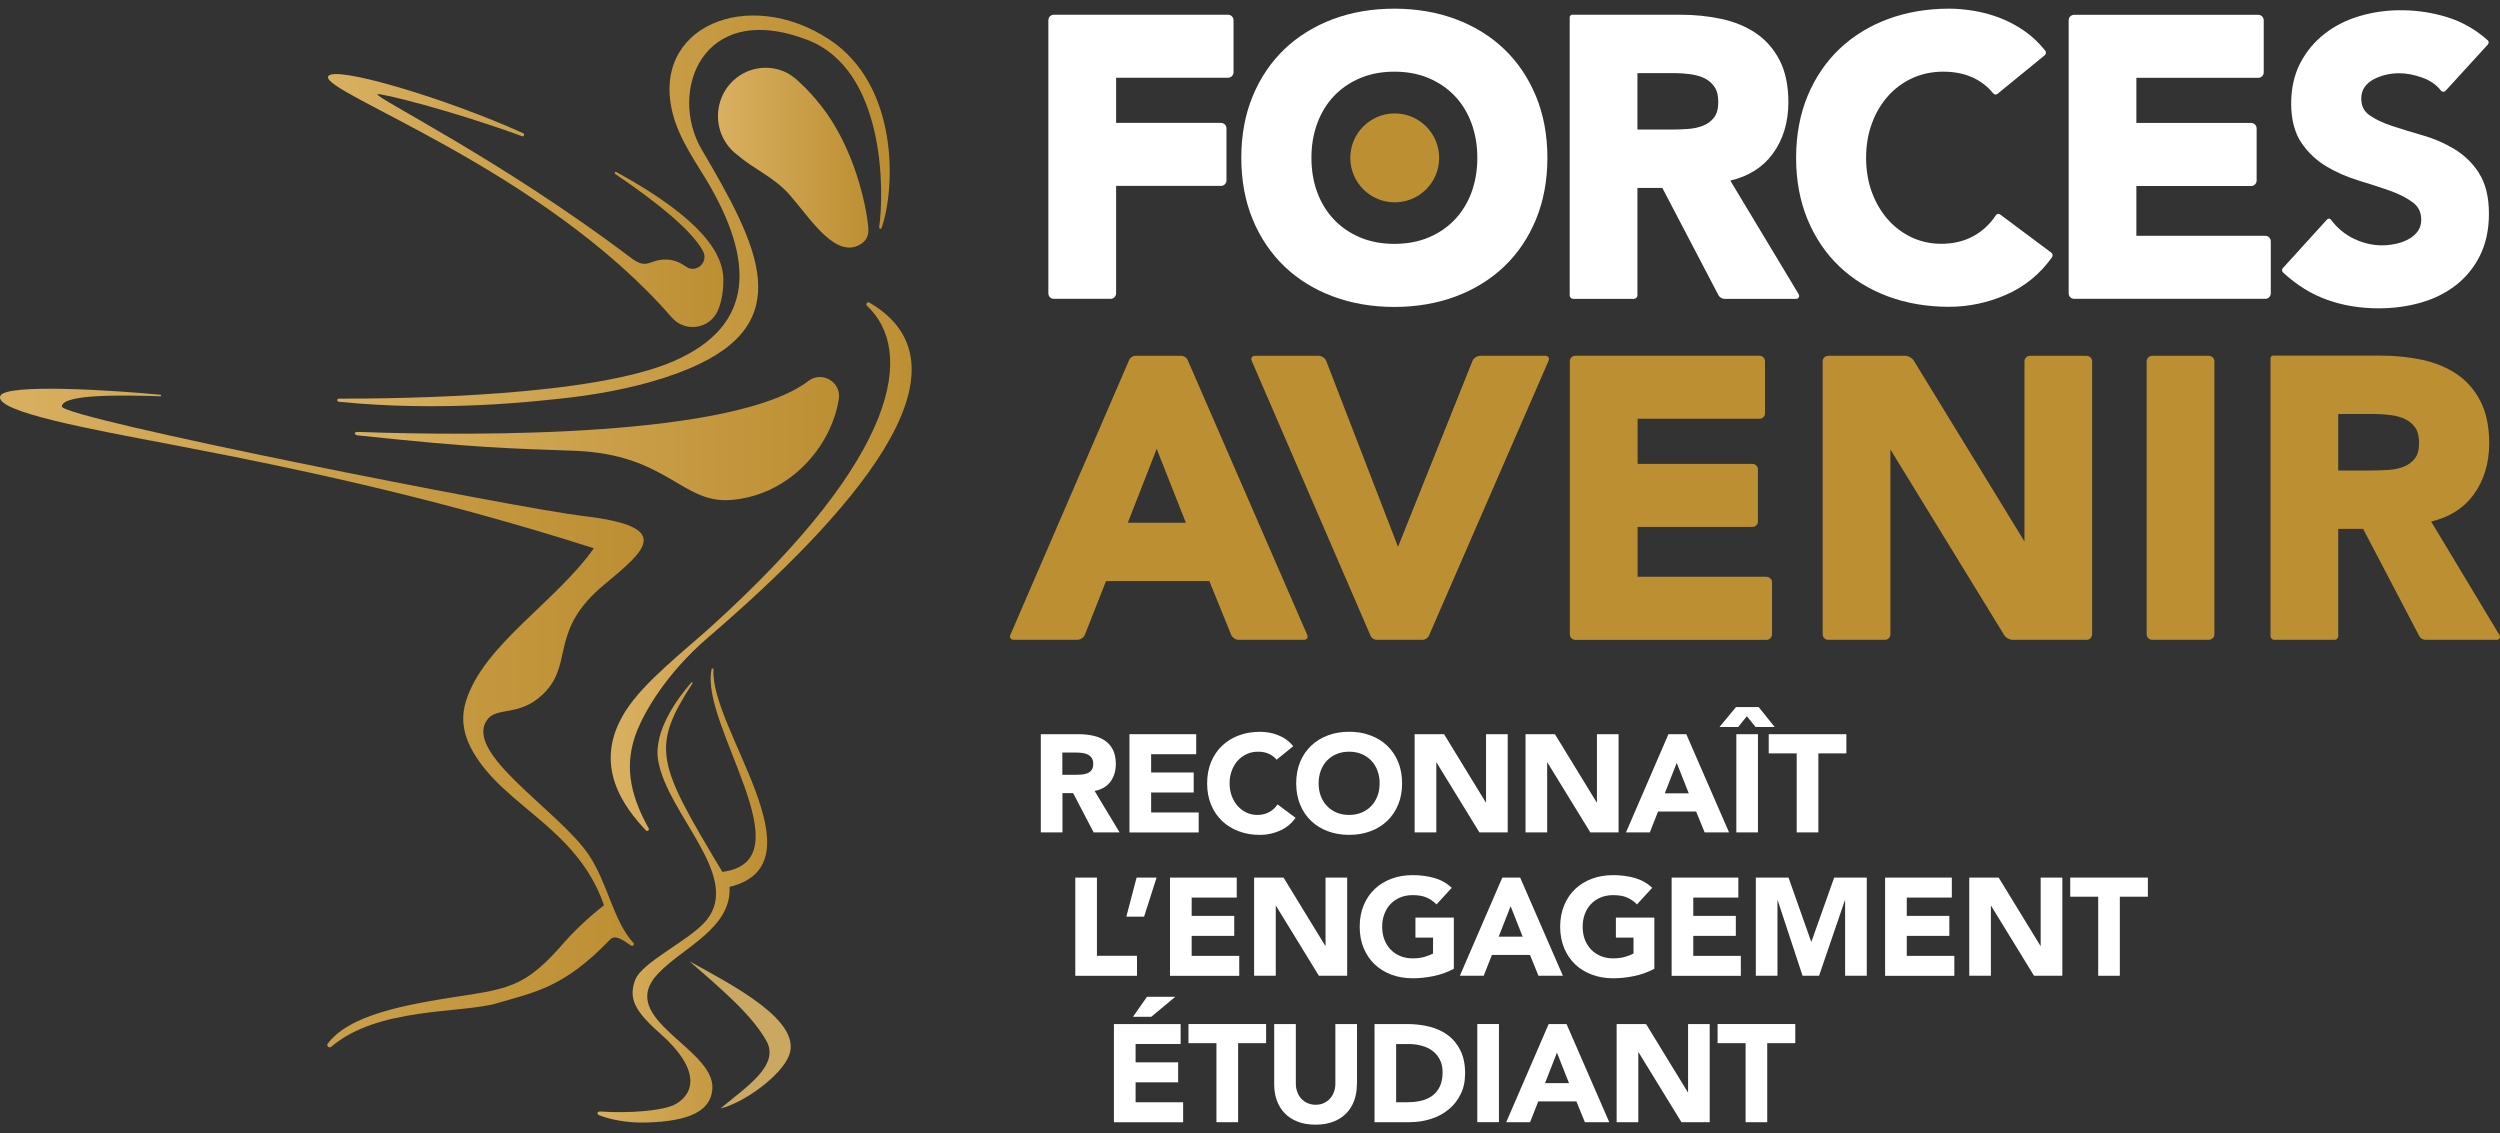 <?xml version="1.0" encoding="utf-8"?>
<svg width="75" height="34" viewBox="0 0 75 34" fill="none" xmlns="http://www.w3.org/2000/svg">
<rect x="0" y="0" width="75" height="34" fill="#333333" stroke="none"/>
<path d="M41.842 6.07C42.578 6.07 43.175 5.473 43.175 4.737C43.175 4 42.578 3.403 41.842 3.403C41.106 3.403 40.509 4 40.509 4.737C40.509 5.473 41.106 6.07 41.842 6.07Z" fill="#BD8F33"/>
<path d="M52.997 17.303H49.128V15.808H52.573C52.664 15.808 52.738 15.734 52.738 15.643V14.082C52.738 13.991 52.664 13.917 52.573 13.917H49.128V12.563H52.785C52.876 12.563 52.95 12.489 52.95 12.398V10.837C52.95 10.746 52.876 10.672 52.785 10.672H47.26C47.169 10.672 47.095 10.746 47.095 10.837V19.032C47.095 19.122 47.169 19.196 47.26 19.196H52.996C53.087 19.196 53.161 19.122 53.161 19.032V17.47C53.161 17.379 53.087 17.306 52.996 17.306L52.997 17.303Z" fill="#BD8F33"/>
<path d="M68.222 19.194H70.039C70.099 19.194 70.147 19.145 70.147 19.086V15.866H70.894L72.576 19.079C72.612 19.149 72.685 19.194 72.765 19.194H74.91C74.98 19.194 75.023 19.117 74.987 19.057L72.934 15.646C73.478 15.518 73.902 15.252 74.197 14.854C74.515 14.427 74.676 13.903 74.676 13.295C74.676 12.796 74.587 12.37 74.412 12.033C74.237 11.694 73.996 11.42 73.698 11.22C73.403 11.023 73.055 10.879 72.664 10.795C72.278 10.712 71.865 10.669 71.437 10.669H68.192C68.15 10.669 68.116 10.704 68.116 10.746V19.086C68.116 19.145 68.165 19.194 68.224 19.194H68.222ZM70.147 12.42H71.248C71.407 12.42 71.573 12.432 71.74 12.455C71.901 12.477 72.045 12.519 72.168 12.58C72.286 12.639 72.385 12.725 72.461 12.835C72.535 12.943 72.573 13.095 72.573 13.285C72.573 13.489 72.531 13.646 72.446 13.754C72.358 13.866 72.251 13.946 72.117 13.999C71.979 14.054 71.821 14.087 71.647 14.098C71.465 14.109 71.291 14.115 71.13 14.115H70.147V12.419V12.42Z" fill="#BD8F33"/>
<path d="M35.629 10.797C35.6 10.73 35.516 10.675 35.442 10.675H34.053C33.985 10.675 33.907 10.726 33.88 10.788L30.313 19.042C30.277 19.125 30.322 19.194 30.412 19.194H32.322C32.413 19.194 32.513 19.125 32.547 19.041L33.181 17.431H36.28L36.934 19.042C36.969 19.127 37.07 19.195 37.161 19.195H39.118C39.209 19.195 39.252 19.127 39.216 19.045L35.629 10.799V10.797ZM34.7 13.465L35.577 15.683H33.834L34.701 13.465H34.7Z" fill="#BD8F33"/>
<path d="M41.94 16.404L39.787 10.828C39.754 10.743 39.653 10.675 39.562 10.675H37.651C37.56 10.675 37.516 10.743 37.552 10.826L41.12 19.08C41.148 19.142 41.226 19.194 41.293 19.194H42.681C42.755 19.194 42.84 19.138 42.868 19.071L46.456 10.825C46.492 10.742 46.448 10.675 46.357 10.675H44.401C44.31 10.675 44.208 10.743 44.174 10.828L41.941 16.404H41.94Z" fill="#BD8F33"/>
<path d="M60.898 10.675C60.808 10.675 60.734 10.748 60.734 10.839V16.245L57.412 10.816C57.365 10.738 57.253 10.675 57.162 10.675H54.845C54.754 10.675 54.68 10.748 54.68 10.839V19.03C54.68 19.121 54.754 19.195 54.845 19.195H56.547C56.638 19.195 56.712 19.121 56.712 19.03V13.484L60.127 19.055C60.174 19.133 60.286 19.195 60.377 19.195H62.599C62.69 19.195 62.764 19.121 62.764 19.03V10.839C62.764 10.748 62.69 10.675 62.599 10.675H60.897H60.898Z" fill="#BD8F33"/>
<path d="M66.267 10.675H64.565C64.474 10.675 64.4 10.748 64.4 10.839V19.029C64.4 19.12 64.474 19.194 64.565 19.194H66.267C66.358 19.194 66.432 19.12 66.432 19.029V10.839C66.432 10.748 66.358 10.675 66.267 10.675Z" fill="#BD8F33"/>
<path d="M45.121 1.469C44.714 1.082 44.224 0.78 43.664 0.572C43.107 0.365 42.49 0.26 41.83 0.26C41.17 0.26 40.554 0.365 39.996 0.572C39.438 0.78 38.948 1.082 38.539 1.469C38.131 1.858 37.809 2.334 37.581 2.886C37.353 3.436 37.239 4.058 37.239 4.734C37.239 5.41 37.353 6.032 37.581 6.583C37.809 7.133 38.132 7.61 38.539 7.999C38.946 8.386 39.436 8.688 39.996 8.896C40.554 9.103 41.17 9.208 41.83 9.208C42.49 9.208 43.107 9.103 43.664 8.896C44.223 8.688 44.713 8.386 45.121 7.999C45.53 7.611 45.851 7.135 46.079 6.583C46.307 6.032 46.422 5.41 46.422 4.734C46.422 4.058 46.307 3.436 46.079 2.886C45.851 2.335 45.529 1.858 45.121 1.469ZM44.144 5.776C44.028 6.088 43.858 6.361 43.642 6.589C43.425 6.817 43.161 6.998 42.858 7.124C42.555 7.252 42.21 7.316 41.832 7.316C41.453 7.316 41.11 7.252 40.805 7.124C40.502 6.996 40.237 6.817 40.021 6.588C39.804 6.36 39.635 6.086 39.519 5.775C39.402 5.463 39.343 5.112 39.343 4.733C39.343 4.353 39.402 4.013 39.519 3.697C39.635 3.382 39.804 3.107 40.021 2.879C40.237 2.651 40.502 2.471 40.805 2.343C41.11 2.215 41.455 2.15 41.832 2.15C42.208 2.15 42.554 2.215 42.858 2.343C43.161 2.471 43.425 2.65 43.642 2.878C43.859 3.106 44.028 3.381 44.144 3.696C44.261 4.013 44.32 4.361 44.32 4.731C44.32 5.102 44.261 5.46 44.144 5.774V5.776Z" fill="white"/>
<path d="M31.616 8.966C31.525 8.966 31.451 8.892 31.451 8.801V0.606C31.451 0.515 31.525 0.442 31.616 0.442H36.841C36.932 0.442 37.006 0.515 37.006 0.606V2.168C37.006 2.258 36.932 2.332 36.841 2.332H33.483V3.687H36.629C36.72 3.687 36.794 3.76 36.794 3.851V5.413C36.794 5.503 36.72 5.577 36.629 5.577H33.483V8.8C33.483 8.891 33.409 8.965 33.318 8.965C32.862 8.965 31.614 8.965 31.614 8.965L31.616 8.966Z" fill="white"/>
<path d="M47.198 8.966H49.015C49.074 8.966 49.123 8.917 49.123 8.858V5.638H49.87L51.551 8.851C51.588 8.921 51.66 8.966 51.74 8.966H53.885C53.955 8.966 53.999 8.889 53.962 8.829L51.909 5.418C52.453 5.29 52.877 5.024 53.173 4.626C53.49 4.199 53.651 3.675 53.651 3.067C53.651 2.568 53.563 2.143 53.387 1.805C53.212 1.467 52.971 1.193 52.673 0.992C52.378 0.795 52.03 0.651 51.639 0.567C51.253 0.484 50.841 0.442 50.413 0.442H47.167C47.125 0.442 47.091 0.476 47.091 0.518V8.858C47.091 8.917 47.14 8.966 47.199 8.966H47.198ZM49.123 2.193H50.223C50.382 2.193 50.548 2.204 50.715 2.227C50.876 2.249 51.02 2.291 51.144 2.352C51.261 2.411 51.36 2.497 51.436 2.608C51.51 2.716 51.548 2.867 51.548 3.057C51.548 3.261 51.506 3.418 51.422 3.526C51.333 3.638 51.227 3.718 51.092 3.771C50.954 3.826 50.796 3.859 50.622 3.87C50.44 3.882 50.266 3.887 50.105 3.887H49.123V2.191V2.193Z" fill="white"/>
<path d="M74.373 5.195C74.178 4.893 73.927 4.65 73.629 4.471C73.337 4.294 73.018 4.157 72.684 4.061C72.356 3.967 72.047 3.872 71.764 3.78C71.489 3.689 71.258 3.58 71.079 3.452C70.917 3.337 70.838 3.175 70.838 2.957C70.838 2.82 70.871 2.708 70.937 2.614C71.005 2.518 71.097 2.439 71.208 2.38C71.325 2.318 71.452 2.272 71.582 2.241C71.716 2.211 71.847 2.197 71.972 2.197C72.187 2.197 72.419 2.24 72.662 2.326C72.898 2.409 73.087 2.539 73.224 2.712L73.233 2.724C73.266 2.762 73.329 2.766 73.365 2.726C73.365 2.726 73.365 2.726 73.366 2.725L74.633 1.338C74.673 1.293 74.669 1.241 74.627 1.204L74.623 1.201C74.261 0.879 73.85 0.647 73.399 0.51C72.565 0.257 71.633 0.232 70.792 0.481C70.398 0.597 70.045 0.775 69.743 1.009C69.439 1.245 69.192 1.54 69.01 1.888C68.827 2.237 68.735 2.648 68.735 3.11C68.735 3.571 68.838 3.984 69.041 4.282C69.24 4.575 69.494 4.814 69.794 4.994C70.089 5.17 70.413 5.311 70.756 5.415C71.088 5.515 71.404 5.618 71.693 5.72C71.972 5.817 72.205 5.937 72.388 6.075C72.556 6.202 72.637 6.37 72.637 6.59C72.637 6.721 72.606 6.829 72.543 6.922C72.477 7.019 72.388 7.1 72.28 7.162C72.168 7.228 72.038 7.277 71.896 7.31C71.452 7.413 71.023 7.357 70.62 7.164C70.35 7.034 70.124 6.849 69.946 6.612L69.935 6.598C69.935 6.598 69.934 6.596 69.933 6.596C69.896 6.548 69.848 6.546 69.81 6.586L68.485 8.044C68.453 8.079 68.454 8.14 68.491 8.174L68.495 8.178C68.902 8.553 69.349 8.83 69.822 8.997C70.292 9.165 70.81 9.25 71.359 9.25C71.797 9.25 72.22 9.194 72.615 9.082C73.014 8.969 73.369 8.793 73.672 8.56C73.976 8.324 74.221 8.025 74.399 7.668C74.577 7.311 74.668 6.888 74.668 6.414C74.668 5.911 74.568 5.501 74.37 5.197L74.373 5.195Z" fill="white"/>
<path d="M61.561 7.713C61.592 7.672 61.581 7.61 61.54 7.58L60.007 6.436C60.007 6.436 60.007 6.436 60.005 6.436C59.962 6.403 59.91 6.409 59.876 6.457L59.871 6.465C59.693 6.733 59.464 6.944 59.188 7.091C58.914 7.239 58.594 7.314 58.236 7.314C57.922 7.314 57.626 7.249 57.354 7.123C57.082 6.996 56.842 6.816 56.64 6.589C56.437 6.36 56.275 6.086 56.159 5.774C56.042 5.461 55.983 5.111 55.983 4.733C55.983 4.355 56.042 4.013 56.159 3.697C56.275 3.381 56.44 3.106 56.646 2.876C56.851 2.648 57.096 2.469 57.377 2.341C57.656 2.215 57.966 2.15 58.294 2.15C58.622 2.15 58.916 2.207 59.165 2.318C59.412 2.428 59.623 2.589 59.793 2.796L59.796 2.8C59.833 2.843 59.887 2.847 59.929 2.812L61.345 1.655C61.382 1.625 61.389 1.559 61.36 1.522H61.358C61.172 1.286 60.96 1.086 60.726 0.924C60.493 0.763 60.246 0.633 59.993 0.536C59.742 0.44 59.482 0.369 59.223 0.326C58.963 0.282 58.71 0.26 58.472 0.26C57.813 0.26 57.196 0.365 56.639 0.572C56.08 0.78 55.59 1.082 55.183 1.469C54.775 1.858 54.453 2.334 54.225 2.884C53.999 3.435 53.883 4.056 53.883 4.731C53.883 5.407 53.997 6.029 54.225 6.58C54.453 7.131 54.775 7.608 55.183 7.995C55.59 8.382 56.08 8.684 56.639 8.892C57.196 9.099 57.813 9.204 58.472 9.204C59.055 9.204 59.63 9.083 60.181 8.843C60.735 8.602 61.2 8.223 61.561 7.717V7.713Z" fill="white"/>
<path d="M67.958 7.075H64.091V5.58H67.535C67.626 5.58 67.699 5.506 67.699 5.415V3.854C67.699 3.763 67.626 3.689 67.535 3.689H64.091V2.335H67.747C67.838 2.335 67.912 2.261 67.912 2.17V0.609C67.912 0.518 67.838 0.444 67.747 0.444H62.225C62.134 0.444 62.06 0.518 62.06 0.609V8.8C62.06 8.891 62.134 8.965 62.225 8.965H67.959C68.05 8.965 68.124 8.891 68.124 8.8V7.239C68.124 7.148 68.05 7.074 67.959 7.074L67.958 7.075Z" fill="white"/>
<path d="M32.259 26.328H32.908V28.674H34.11V29.274H32.259V26.329V26.328Z" fill="white"/>
<path d="M34.322 27.5H33.79L34.098 26.328H34.697L34.323 27.5H34.322Z" fill="white"/>
<path d="M35.1 26.328H37.102V26.927H35.75V27.477H37.027V28.076H35.75V28.676H37.177V29.275H35.1V26.331V26.328Z" fill="white"/>
<path d="M37.625 26.328H38.506L39.758 28.374H39.766V26.328H40.415V29.273H39.567L38.281 27.176H38.273V29.273H37.623V26.328H37.625Z" fill="white"/>
<path d="M43.615 29.064C43.425 29.165 43.224 29.237 43.016 29.28C42.808 29.325 42.596 29.348 42.38 29.348C42.149 29.348 41.937 29.312 41.743 29.24C41.55 29.167 41.381 29.064 41.24 28.93C41.099 28.796 40.988 28.632 40.909 28.441C40.83 28.25 40.791 28.037 40.791 27.801C40.791 27.565 40.83 27.352 40.909 27.161C40.988 26.97 41.099 26.806 41.24 26.672C41.381 26.537 41.55 26.435 41.743 26.362C41.937 26.29 42.149 26.254 42.38 26.254C42.61 26.254 42.833 26.283 43.031 26.34C43.228 26.396 43.403 26.494 43.552 26.634L43.095 27.133C43.007 27.042 42.907 26.972 42.796 26.925C42.685 26.877 42.547 26.854 42.38 26.854C42.241 26.854 42.115 26.877 42.003 26.925C41.891 26.972 41.795 27.038 41.714 27.122C41.634 27.207 41.572 27.307 41.53 27.424C41.486 27.54 41.465 27.666 41.465 27.802C41.465 27.938 41.486 28.068 41.53 28.183C41.573 28.298 41.634 28.398 41.714 28.482C41.795 28.566 41.891 28.632 42.003 28.68C42.115 28.727 42.24 28.751 42.38 28.751C42.519 28.751 42.643 28.735 42.746 28.703C42.849 28.672 42.93 28.639 42.991 28.606V28.128H42.463V27.528H43.615V29.067V29.064Z" fill="white"/>
<path d="M45.069 26.328H45.605L46.887 29.273H46.154L45.9 28.648H44.757L44.511 29.273H43.796L45.069 26.328ZM45.319 27.184L44.961 28.1H45.68L45.318 27.184H45.319Z" fill="white"/>
<path d="M49.63 29.064C49.439 29.165 49.239 29.237 49.03 29.28C48.822 29.325 48.61 29.348 48.394 29.348C48.163 29.348 47.951 29.312 47.758 29.24C47.564 29.167 47.395 29.064 47.254 28.93C47.114 28.796 47.003 28.632 46.924 28.441C46.845 28.25 46.805 28.037 46.805 27.801C46.805 27.565 46.845 27.352 46.924 27.161C47.003 26.97 47.114 26.806 47.254 26.672C47.395 26.537 47.564 26.435 47.758 26.362C47.951 26.29 48.163 26.254 48.394 26.254C48.625 26.254 48.847 26.283 49.045 26.34C49.243 26.396 49.418 26.494 49.567 26.634L49.109 27.133C49.021 27.042 48.921 26.972 48.81 26.925C48.7 26.877 48.561 26.854 48.394 26.854C48.256 26.854 48.129 26.877 48.017 26.925C47.905 26.972 47.809 27.038 47.729 27.122C47.648 27.207 47.587 27.307 47.544 27.424C47.501 27.54 47.48 27.666 47.48 27.802C47.48 27.938 47.501 28.068 47.544 28.183C47.588 28.298 47.648 28.398 47.729 28.482C47.809 28.566 47.905 28.632 48.017 28.68C48.129 28.727 48.254 28.751 48.394 28.751C48.534 28.751 48.658 28.735 48.76 28.703C48.863 28.672 48.945 28.639 49.005 28.606V28.128H48.477V27.528H49.63V29.067V29.064Z" fill="white"/>
<path d="M50.149 26.328H52.15V26.927H50.798V27.477H52.075V28.076H50.798V28.676H52.225V29.275H50.149V26.331V26.328Z" fill="white"/>
<path d="M52.675 26.328H53.656L54.335 28.25H54.343L55.025 26.328H56.003V29.273H55.353V27.013H55.345L54.572 29.273H54.077L53.332 27.013H53.324V29.273H52.675V26.328Z" fill="white"/>
<path d="M56.553 26.328H58.555V26.927H57.203V27.477H58.48V28.076H57.203V28.676H58.63V29.275H56.553V26.331V26.328Z" fill="white"/>
<path d="M59.079 26.328H59.96L61.212 28.374H61.22V26.328H61.87V29.273H61.021L59.735 27.176H59.727V29.273H59.078V26.328H59.079Z" fill="white"/>
<path d="M62.947 26.901H62.107V26.327H64.436V26.901H63.595V29.273H62.946V26.901H62.947Z" fill="white"/>
<path d="M31.224 22.026H32.364C32.514 22.026 32.657 22.041 32.791 22.07C32.925 22.099 33.044 22.148 33.144 22.215C33.245 22.283 33.326 22.374 33.385 22.489C33.444 22.603 33.475 22.747 33.475 22.919C33.475 23.128 33.421 23.304 33.313 23.451C33.205 23.597 33.047 23.689 32.838 23.727L33.587 24.971H32.809L32.194 23.793H31.874V24.971H31.224V22.026ZM31.873 23.245H32.255C32.313 23.245 32.375 23.242 32.439 23.238C32.504 23.234 32.563 23.221 32.616 23.201C32.668 23.18 32.712 23.148 32.746 23.104C32.78 23.059 32.797 22.997 32.797 22.917C32.797 22.842 32.782 22.782 32.751 22.738C32.721 22.693 32.682 22.66 32.635 22.636C32.588 22.613 32.534 22.597 32.473 22.589C32.413 22.581 32.352 22.577 32.294 22.577H31.87V23.246L31.873 23.245Z" fill="white"/>
<path d="M33.884 22.026H35.886V22.626H34.534V23.175H35.811V23.775H34.534V24.374H35.961V24.974H33.884V22.029V22.026Z" fill="white"/>
<path d="M38.298 22.792C38.235 22.714 38.156 22.655 38.064 22.613C37.97 22.57 37.863 22.551 37.741 22.551C37.618 22.551 37.506 22.574 37.402 22.622C37.298 22.669 37.209 22.735 37.132 22.819C37.056 22.904 36.996 23.004 36.953 23.121C36.909 23.237 36.888 23.363 36.888 23.499C36.888 23.635 36.909 23.765 36.953 23.88C36.996 23.995 37.054 24.095 37.129 24.179C37.205 24.263 37.293 24.329 37.393 24.377C37.494 24.424 37.602 24.448 37.72 24.448C37.853 24.448 37.971 24.42 38.073 24.365C38.175 24.309 38.26 24.232 38.327 24.132L38.867 24.535C38.742 24.71 38.584 24.839 38.393 24.922C38.202 25.005 38.004 25.047 37.803 25.047C37.572 25.047 37.36 25.012 37.166 24.939C36.973 24.867 36.804 24.764 36.663 24.63C36.522 24.495 36.411 24.332 36.332 24.141C36.253 23.95 36.214 23.736 36.214 23.501C36.214 23.265 36.253 23.051 36.332 22.86C36.411 22.669 36.522 22.506 36.663 22.372C36.804 22.237 36.973 22.134 37.166 22.062C37.36 21.989 37.572 21.954 37.803 21.954C37.886 21.954 37.973 21.962 38.062 21.976C38.152 21.991 38.241 22.016 38.328 22.049C38.415 22.082 38.5 22.126 38.58 22.182C38.66 22.237 38.733 22.306 38.796 22.386L38.297 22.793L38.298 22.792Z" fill="white"/>
<path d="M38.886 23.499C38.886 23.263 38.925 23.05 39.004 22.859C39.083 22.668 39.194 22.505 39.335 22.37C39.476 22.236 39.645 22.133 39.838 22.061C40.032 21.988 40.244 21.953 40.475 21.953C40.705 21.953 40.917 21.988 41.111 22.061C41.305 22.133 41.473 22.236 41.614 22.37C41.755 22.505 41.866 22.668 41.945 22.859C42.024 23.05 42.063 23.263 42.063 23.499C42.063 23.735 42.024 23.948 41.945 24.14C41.866 24.331 41.755 24.494 41.614 24.628C41.473 24.763 41.305 24.867 41.111 24.938C40.917 25.01 40.705 25.046 40.475 25.046C40.244 25.046 40.032 25.01 39.838 24.938C39.645 24.866 39.476 24.763 39.335 24.628C39.194 24.494 39.083 24.331 39.004 24.14C38.925 23.948 38.886 23.735 38.886 23.499ZM39.559 23.499C39.559 23.638 39.58 23.765 39.623 23.88C39.667 23.995 39.728 24.095 39.808 24.179C39.888 24.263 39.984 24.329 40.096 24.377C40.209 24.424 40.334 24.448 40.473 24.448C40.613 24.448 40.737 24.424 40.85 24.377C40.963 24.329 41.058 24.263 41.139 24.179C41.219 24.095 41.281 23.995 41.324 23.88C41.368 23.765 41.389 23.638 41.389 23.499C41.389 23.361 41.368 23.237 41.324 23.121C41.281 23.005 41.22 22.904 41.139 22.819C41.058 22.735 40.962 22.669 40.85 22.622C40.738 22.574 40.612 22.551 40.473 22.551C40.335 22.551 40.209 22.574 40.096 22.622C39.984 22.669 39.888 22.735 39.808 22.819C39.728 22.904 39.666 23.004 39.623 23.121C39.58 23.237 39.559 23.363 39.559 23.499Z" fill="white"/>
<path d="M42.44 22.026H43.322L44.573 24.072H44.581V22.026H45.231V24.971H44.382L43.096 22.875H43.089V24.971H42.439V22.026H42.44Z" fill="white"/>
<path d="M45.767 22.026H46.648L47.9 24.072H47.908V22.026H48.557V24.971H47.709L46.423 22.875H46.415V24.971H45.766V22.026H45.767Z" fill="white"/>
<path d="M50.053 22.026H50.589L51.871 24.971H51.139L50.884 24.346H49.741L49.495 24.971H48.78L50.053 22.026ZM50.302 22.884L49.944 23.8H50.663L50.3 22.884H50.302Z" fill="white"/>
<path d="M52.667 21.81L52.405 21.486L52.146 21.81H51.585L52.081 21.211H52.759L53.241 21.81H52.667ZM52.09 22.026H52.739V24.971H52.09V22.026Z" fill="white"/>
<path d="M53.903 22.601H53.062V22.026H55.391V22.601H54.551V24.972H53.901V22.601H53.903Z" fill="white"/>
<path d="M33.418 30.721H35.419V31.32H34.068V31.869H35.344V32.469H34.068V33.068H35.494V33.668H33.418V30.723V30.721ZM34.409 29.905H35.257L34.538 30.504H33.989L34.409 29.905Z" fill="white"/>
<path d="M36.494 31.295H35.654V30.721H37.983V31.295H37.143V33.666H36.493V31.295H36.494Z" fill="white"/>
<path d="M40.706 32.531C40.706 32.706 40.68 32.867 40.627 33.013C40.575 33.159 40.497 33.287 40.393 33.395C40.289 33.503 40.16 33.587 40.004 33.649C39.849 33.71 39.67 33.74 39.468 33.74C39.266 33.74 39.082 33.71 38.928 33.649C38.772 33.589 38.643 33.504 38.539 33.395C38.435 33.287 38.357 33.159 38.305 33.013C38.252 32.865 38.226 32.705 38.226 32.531V30.722H38.875V32.507C38.875 32.598 38.89 32.684 38.919 32.761C38.948 32.839 38.988 32.906 39.041 32.963C39.094 33.02 39.157 33.064 39.231 33.096C39.305 33.127 39.384 33.143 39.471 33.143C39.558 33.143 39.635 33.127 39.708 33.096C39.78 33.064 39.842 33.02 39.895 32.963C39.948 32.906 39.988 32.839 40.017 32.761C40.046 32.684 40.061 32.599 40.061 32.507V30.722H40.71V32.531H40.706Z" fill="white"/>
<path d="M41.235 30.721H42.208C42.444 30.721 42.668 30.747 42.88 30.799C43.093 30.852 43.278 30.938 43.436 31.055C43.594 31.172 43.72 31.326 43.813 31.515C43.907 31.703 43.953 31.933 43.953 32.201C43.953 32.44 43.908 32.651 43.817 32.831C43.727 33.013 43.605 33.166 43.453 33.288C43.301 33.412 43.125 33.506 42.925 33.569C42.725 33.632 42.517 33.665 42.297 33.665H41.236V30.721H41.235ZM41.884 33.067H42.222C42.372 33.067 42.51 33.051 42.639 33.021C42.768 32.99 42.88 32.939 42.974 32.869C43.069 32.798 43.142 32.706 43.197 32.59C43.251 32.475 43.278 32.334 43.278 32.168C43.278 32.025 43.251 31.898 43.197 31.792C43.142 31.685 43.07 31.597 42.978 31.528C42.887 31.458 42.779 31.407 42.655 31.373C42.531 31.338 42.402 31.321 42.266 31.321H41.884V33.068V33.067Z" fill="white"/>
<path d="M44.319 30.721H44.969V33.665H44.319V30.721Z" fill="white"/>
<path d="M46.46 30.721H46.996L48.278 33.665H47.546L47.291 33.041H46.148L45.903 33.665H45.187L46.46 30.721ZM46.709 31.578L46.351 32.494H47.07L46.708 31.578H46.709Z" fill="white"/>
<path d="M48.501 30.721H49.382L50.634 32.767H50.642V30.721H51.291V33.665H50.443L49.157 31.569H49.149V33.665H48.499V30.721H48.501Z" fill="white"/>
<path d="M52.369 31.295H51.528V30.721H53.858V31.295H53.017V33.666H52.368V31.295H52.369Z" fill="white"/>
<path d="M20.156 9.526C20.557 9.988 21.305 9.87 21.541 9.304C21.645 9.054 21.701 8.758 21.701 8.401C21.704 7.638 21.103 6.593 18.491 5.161C18.454 5.141 18.421 5.194 18.456 5.218C19.758 6.099 20.779 6.941 21.093 7.54C21.264 7.868 20.885 8.212 20.582 7.999C20.408 7.878 20.222 7.792 19.995 7.787C19.459 7.772 19.435 8.117 18.925 7.733C15.103 4.839 11.267 2.937 11.321 2.829C11.352 2.766 13.608 3.33 15.665 4.088C15.719 4.108 15.746 4.019 15.694 3.995C13.363 2.944 10.001 1.941 9.844 2.294C9.631 2.776 16.301 5.078 20.155 9.527L20.156 9.526Z" fill="url(#paint0_linear_8686_287)"/>
<path d="M24.874 1.183C22.45 -0.415 19.492 0.793 20.189 3.435C20.397 4.224 20.952 4.978 21.276 5.54C22.55 7.748 22.729 9.737 20.213 10.834C17.796 11.888 12.208 11.958 10.164 11.961C10.106 11.961 10.102 12.046 10.16 12.052C13.284 12.37 16.094 12.033 16.782 11.962C18.534 11.779 19.823 11.419 20.695 11.049C23.933 9.676 22.777 7.419 21.051 4.486C20.045 2.778 21.043 -0.022 24.222 1.197C26.58 2.102 26.524 5.804 26.376 6.809C26.367 6.871 26.435 6.886 26.452 6.824C26.853 5.675 26.991 2.577 24.877 1.183H24.874Z" fill="url(#paint1_linear_8686_287)"/>
<path d="M18.932 28.366C18.985 28.403 19.045 28.333 19.002 28.286C18.402 27.639 18.236 26.499 17.662 25.645C16.766 24.312 13.823 22.558 14.642 21.561C14.945 21.192 15.694 21.523 16.413 20.694C17.168 19.825 16.521 18.871 18.127 17.538C19.391 16.489 20.234 15.798 17.478 15.478C15.612 15.262 1.827 12.544 1.855 12.192C1.884 11.808 3.752 11.857 4.811 11.888C4.841 11.888 4.844 11.845 4.814 11.842C3.49 11.716 0.151 11.49 0.007 11.882C-0.168 12.356 2.762 12.883 5.197 13.347C9.77 14.217 13.569 15.095 17.816 16.448C16.663 18.074 14.509 19.341 13.98 21.03C13.856 21.428 13.833 21.934 14.19 22.553C15.135 24.201 17.318 24.837 18.12 27.157C17.611 27.558 17.173 27.976 16.794 28.424L16.79 28.427C15.563 29.813 14.995 29.663 12.909 30.031C11.219 30.329 10.296 30.707 9.833 31.305C9.781 31.373 9.873 31.458 9.938 31.403C11.328 30.207 13.851 30.407 14.902 30.099C16.053 29.76 16.918 29.631 18.302 28.186C18.455 28.026 18.69 28.2 18.933 28.369L18.932 28.366Z" fill="url(#paint2_linear_8686_287)"/>
<path d="M21.348 20.075C20.982 21.727 24.248 25.821 21.671 26.157C19.724 22.905 19.509 22.453 20.773 20.502C20.787 20.48 20.756 20.454 20.738 20.476C20.368 20.901 19.593 21.916 19.744 22.808C20.02 24.444 22.285 26.305 21.181 27.623C20.68 28.221 19.248 28.861 19.052 29.407C18.856 29.952 19.032 30.323 19.8 31.001C21.014 32.072 20.845 32.795 20.269 33.124C19.915 33.325 18.848 33.406 18.011 33.345C17.916 33.338 17.889 33.423 17.977 33.457C18.304 33.586 18.814 33.691 19.384 33.676C20.699 33.64 21.327 33.322 21.371 32.666C21.454 31.445 18.462 30.576 19.732 29.218C20.472 28.427 21.951 27.859 21.887 26.607C24.73 25.914 21.288 21.826 21.406 20.084C21.409 20.047 21.355 20.041 21.347 20.076L21.348 20.075Z" fill="url(#paint3_linear_8686_287)"/>
<path d="M26.082 9.079C26.02 9.042 25.958 9.127 26.011 9.175C27.421 10.497 27.068 13.617 21.314 18.816C20.489 19.56 19.317 20.464 18.766 21.332C17.724 22.971 18.759 24.25 19.377 24.912C19.42 24.956 19.491 24.904 19.46 24.85C18.865 23.785 18.724 22.881 19.12 21.904C19.34 21.362 19.968 20.22 21.246 19.121C25.477 15.488 29.463 11.05 26.081 9.077L26.082 9.079Z" fill="url(#paint4_linear_8686_287)"/>
<path d="M23.621 2.193C23.753 2.276 23.889 2.381 24.028 2.51C23.912 2.381 23.775 2.273 23.621 2.193Z" fill="#35E700"/>
<path d="M24.626 3.165C24.417 2.9 24.218 2.684 24.029 2.51C23.889 2.381 23.753 2.276 23.622 2.193C23.426 2.091 23.205 2.033 22.969 2.033C22.297 2.033 21.733 2.502 21.58 3.136C21.554 3.247 21.539 3.363 21.539 3.482C21.539 3.979 21.786 4.417 22.161 4.677C22.596 5.062 23.227 5.316 23.69 5.846C24.338 6.589 25.109 7.846 25.873 7.289C26.01 7.189 26.064 7.02 26.051 6.851C25.991 6.129 25.617 4.419 24.628 3.165H24.626Z" fill="url(#paint5_linear_8686_287)"/>
<path d="M24.252 11.43C22.028 13.115 14.36 13.088 10.75 12.958C10.591 12.953 10.629 13.047 10.729 13.061C14.355 13.445 15.236 13.449 17.233 13.523C20.023 13.627 20.447 15.119 21.936 14.999C23.675 14.859 24.943 13.406 25.164 11.969C25.242 11.461 24.662 11.119 24.253 11.428L24.252 11.43Z" fill="url(#paint6_linear_8686_287)"/>
<path d="M23.679 31.644C24.045 30.622 22.015 29.572 20.682 28.838C21.77 29.776 22.584 30.495 22.993 31.228C23.401 31.962 22.385 32.61 21.614 33.254C22.314 33.087 23.456 32.267 23.679 31.644Z" fill="#CBA862"/>
<defs>
<linearGradient id="paint0_linear_8686_287" x1="9.84" y1="6.016" x2="21.701" y2="6.016" gradientUnits="userSpaceOnUse">
<stop stop-color="#D9B061"/>
<stop offset="1" stop-color="#BD8F33"/>
</linearGradient>
<linearGradient id="paint1_linear_8686_287" x1="10.119" y1="6.326" x2="26.69" y2="6.326" gradientUnits="userSpaceOnUse">
<stop stop-color="#D9B061"/>
<stop offset="1" stop-color="#BD8F33"/>
</linearGradient>
<linearGradient id="paint2_linear_8686_287" x1="-0" y1="21.54" x2="19.311" y2="21.54" gradientUnits="userSpaceOnUse">
<stop stop-color="#D9B061"/>
<stop offset="1" stop-color="#BD8F33"/>
</linearGradient>
<linearGradient id="paint3_linear_8686_287" x1="17.923" y1="26.863" x2="23.016" y2="26.863" gradientUnits="userSpaceOnUse">
<stop stop-color="#D9B061"/>
<stop offset="1" stop-color="#BD8F33"/>
</linearGradient>
<linearGradient id="paint4_linear_8686_287" x1="18.322" y1="17" x2="27.352" y2="17" gradientUnits="userSpaceOnUse">
<stop stop-color="#D9B061"/>
<stop offset="1" stop-color="#BD8F33"/>
</linearGradient>
<linearGradient id="paint5_linear_8686_287" x1="21.538" y1="4.73" x2="26.052" y2="4.73" gradientUnits="userSpaceOnUse">
<stop stop-color="#D9B061"/>
<stop offset="1" stop-color="#BD8F33"/>
</linearGradient>
<linearGradient id="paint6_linear_8686_287" x1="10.642" y1="13.159" x2="25.171" y2="13.159" gradientUnits="userSpaceOnUse">
<stop stop-color="#D9B061"/>
<stop offset="1" stop-color="#BD8F33"/>
</linearGradient>
</defs>
</svg>
